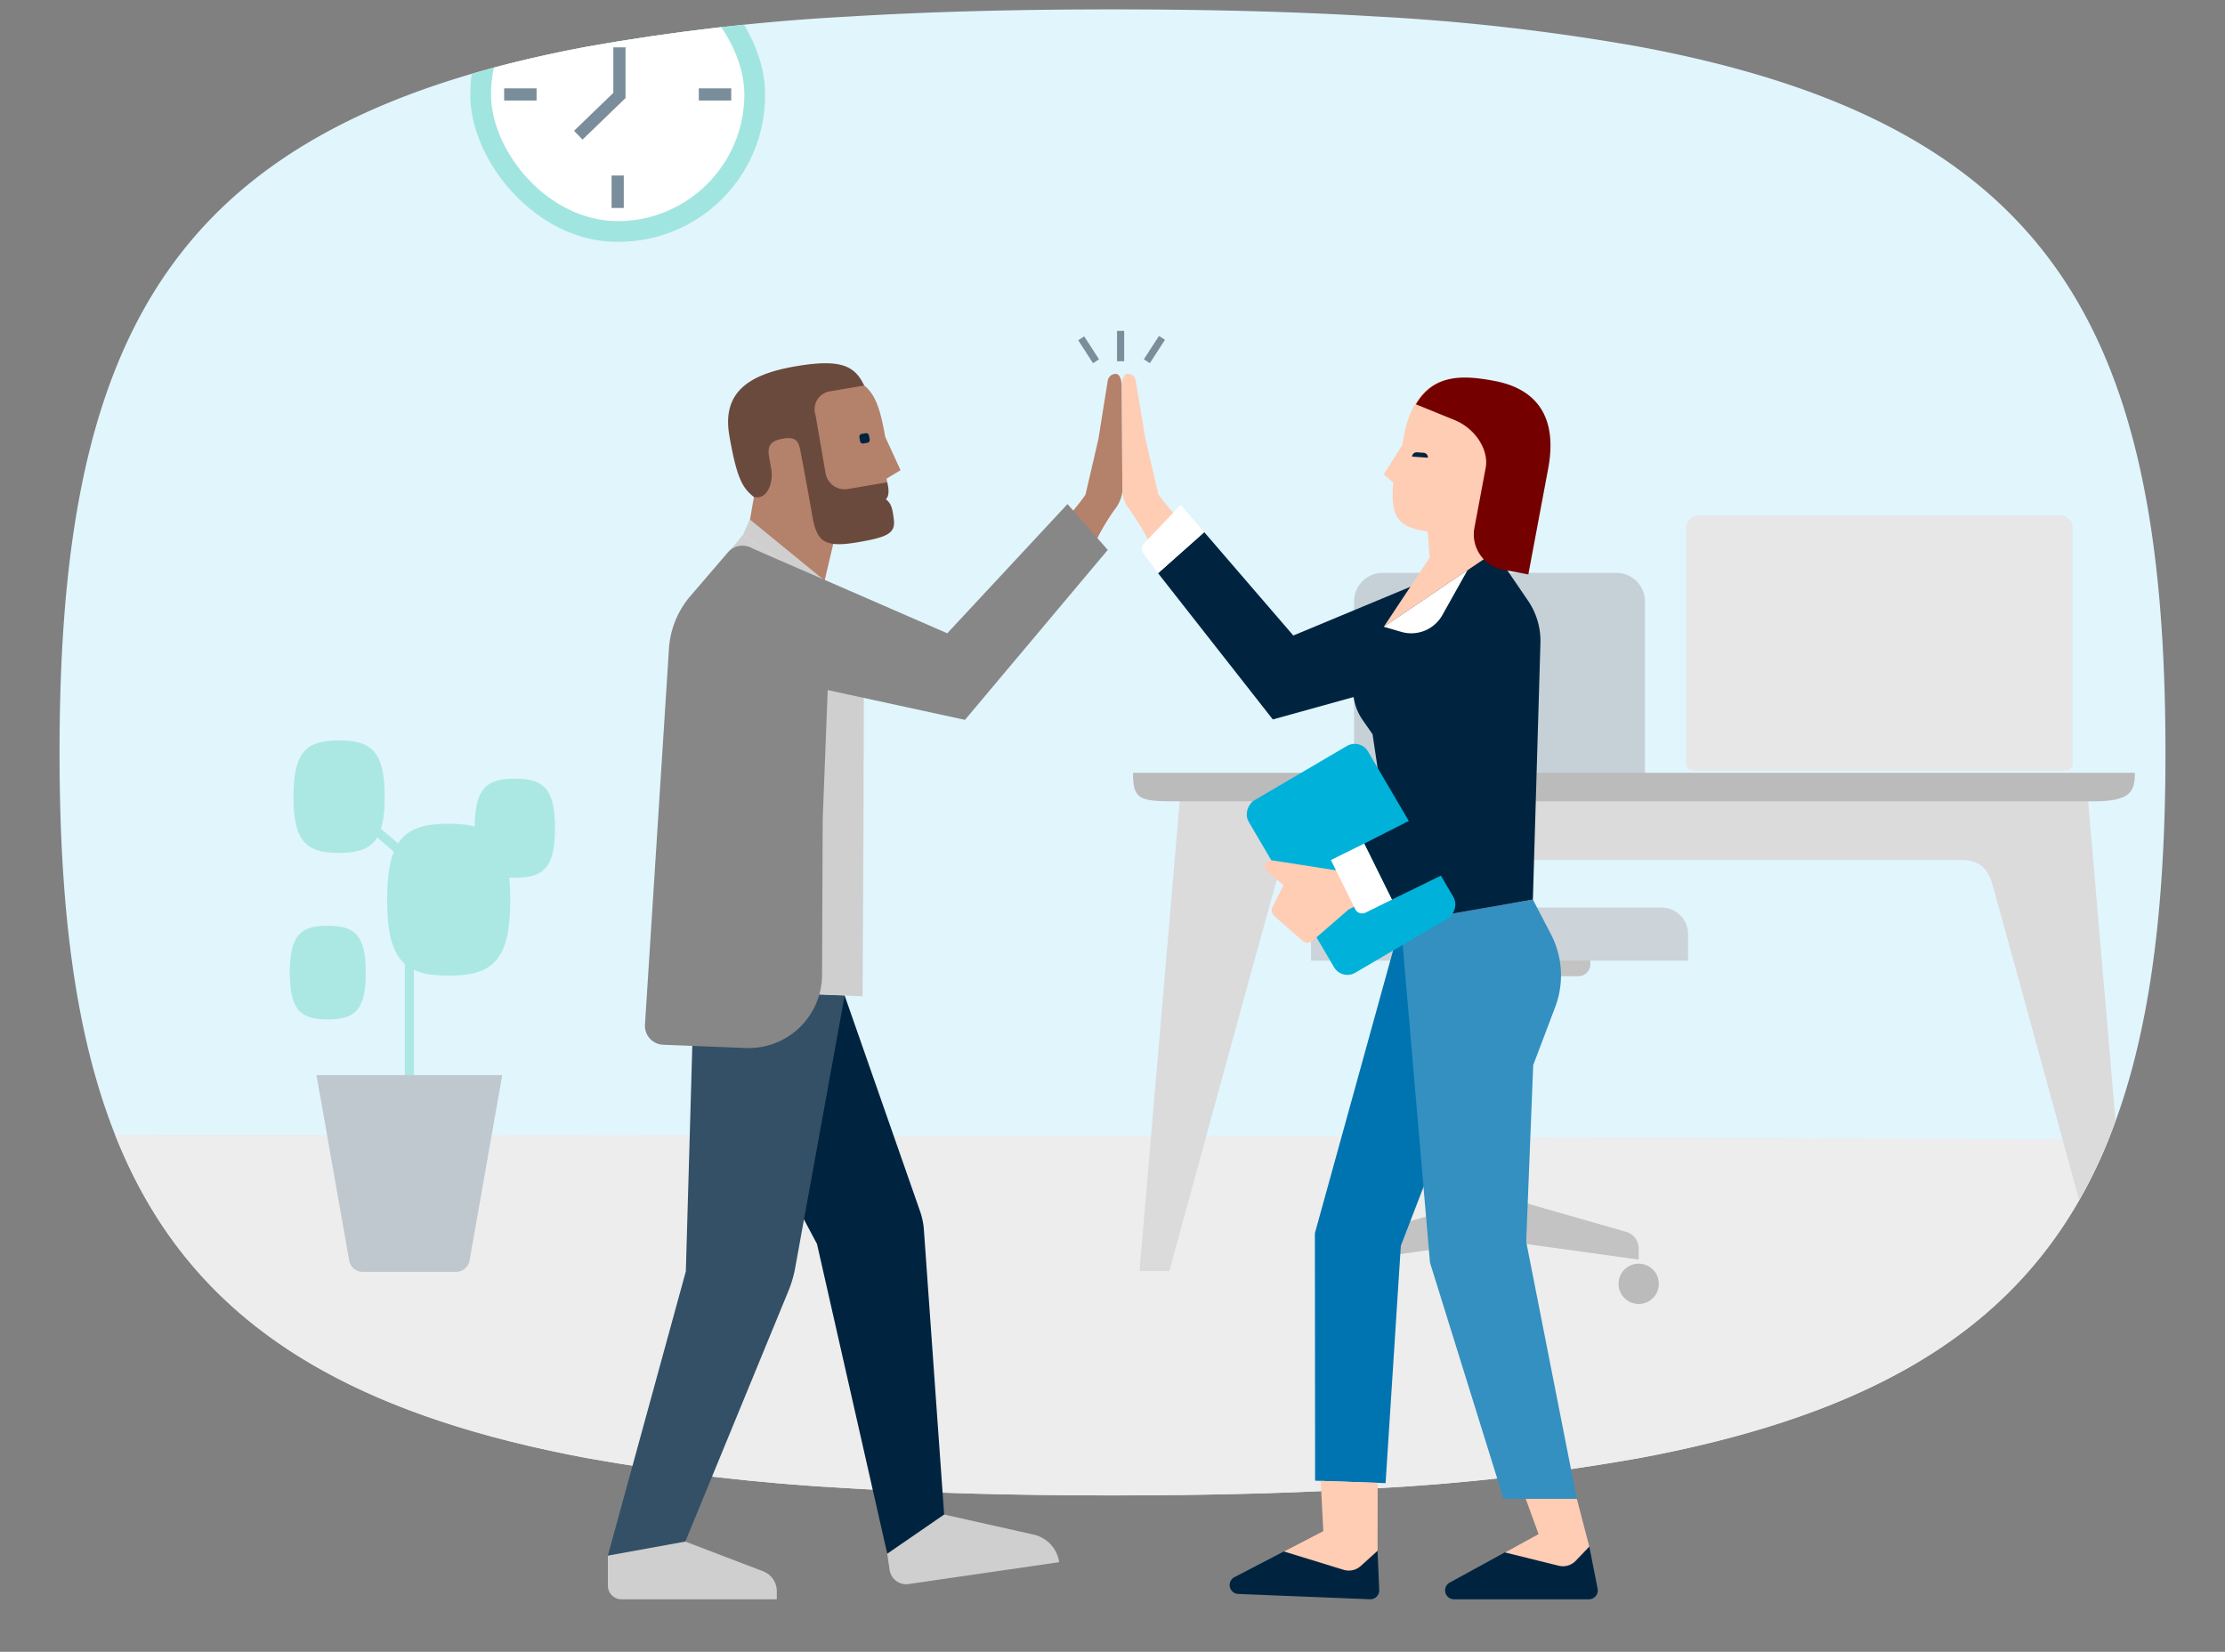 <svg id="Layer_1" data-name="Layer 1" xmlns="http://www.w3.org/2000/svg" xmlns:xlink="http://www.w3.org/1999/xlink" viewBox="0 0 200.589 148.903"><rect x="0" y="0" width="200.589" height="148.903" fill="#808080" stroke="none"/><defs><style>.cls-1{fill:#e1f5fc;}.cls-2{clip-path:url(#clip-path);}.cls-3{fill:#ededed;}.cls-4{fill:#c3c3c3;}.cls-5{fill:#bbb;}.cls-14,.cls-6{fill:#bfc8cf;}.cls-6{opacity:0.82;}.cls-7{fill:#ccd3d9;}.cls-8{fill:#dbdbdb;}.cls-9{fill:#e7e7e7;}.cls-10{fill:#a1e5e0;}.cls-11{fill:#fff;}.cls-12,.cls-15{fill:none;stroke:#7a8d9b;stroke-miterlimit:10;}.cls-12{stroke-width:1.101px;}.cls-13{fill:#abe8e3;}.cls-15{stroke-width:0.644px;}.cls-16{fill:#ffccb4;}.cls-17{fill:#00243f;}.cls-18{fill:#b4816b;}.cls-19{fill:#6b4a3e;}.cls-20{fill:#0074b0;}.cls-21{fill:#3390c0;}.cls-22{fill:#750000;}.cls-23{fill:#00b2d9;}.cls-24{fill:#cfcfcf;}.cls-25{fill:#335066;}.cls-26{fill:#878787;}</style><clipPath id="clip-path"><path class="cls-1" d="M124.026,134.162a194.191,194.191,0,0,0,23.732-2.719c9.616-1.792,17.431-4.359,23.732-7.836,18.123-10.001,23.732-27.528,23.732-55.785S189.613,22.039,171.49,12.039c-6.301-3.477-14.115-6.043-23.732-7.835a194.215,194.215,0,0,0-23.732-2.719c-7.209-.434-15.099-.638-23.732-.638-8.632,0-16.522.206-23.732.643A193.195,193.195,0,0,0,52.831,4.224c-9.611,1.802-17.427,4.381-23.732,7.875C11.035,22.109,5.368,39.621,5.368,67.822s5.668,45.714,23.732,55.725c6.305,3.494,14.121,6.074,23.732,7.875a193.159,193.159,0,0,0,23.732,2.736c7.21.437,15.1.643,23.732.643C108.928,134.801,116.818,134.596,124.026,134.162Z"/></clipPath></defs><title>Artboard 3</title><path class="cls-1" d="M124.026,134.162a194.191,194.191,0,0,0,23.732-2.719c9.616-1.792,17.431-4.359,23.732-7.836,18.123-10.001,23.732-27.528,23.732-55.785S189.613,22.039,171.49,12.039c-6.301-3.477-14.115-6.043-23.732-7.835a194.215,194.215,0,0,0-23.732-2.719c-7.209-.434-15.099-.638-23.732-.638-8.632,0-16.522.206-23.732.643A193.195,193.195,0,0,0,52.831,4.224c-9.611,1.802-17.427,4.381-23.732,7.875C11.035,22.109,5.368,39.621,5.368,67.822s5.668,45.714,23.732,55.725c6.305,3.494,14.121,6.074,23.732,7.875a193.159,193.159,0,0,0,23.732,2.736c7.21.437,15.1.643,23.732.643C108.928,134.801,116.818,134.596,124.026,134.162Z"/><g class="cls-2"><path class="cls-3" d="M5.426,102.301v42.376c69.011,0,132.08-.139,189.703-.433v-41.509C137.506,102.44,74.437,102.301,5.426,102.301Z"/><path class="cls-4" d="M143.378,86.905V85.812h-16.383v1.093h0a1.093,1.093,0,0,0,1.093,1.093h14.198a1.093,1.093,0,0,0,1.093-1.093h0"/><rect class="cls-5" x="134.04" y="71.523" width="2.293" height="11.396"/><path class="cls-5" d="M124.457,115.729a1.815,1.815,0,1,1-1.815-1.816A1.816,1.816,0,0,1,124.457,115.729Z"/><path class="cls-5" d="M149.547,115.729a1.815,1.815,0,1,1-1.815-1.816A1.816,1.816,0,0,1,149.547,115.729Z"/><path class="cls-6" d="M124.647,73.032A2.573,2.573,0,0,1,122.076,70.459V54.215a2.573,2.573,0,0,1,2.571-2.575h21.074a2.574,2.574,0,0,1,2.575,2.575V70.459a2.574,2.574,0,0,1-2.575,2.573Z"/><rect class="cls-4" x="133.537" y="84.203" width="3.298" height="24.976"/><path class="cls-4" d="M135.186,107.772l-11.416,3.271a1.558,1.558,0,0,0-1.129,1.497v1.007l12.545-1.748,12.545,1.748v-1.007a1.558,1.558,0,0,0-1.129-1.497Z"/><path class="cls-7" d="M118.192,84.203v2.394h33.989V84.203h0a2.394,2.394,0,0,0-2.394-2.394H120.585a2.394,2.394,0,0,0-2.394,2.394h0"/><path class="cls-8" d="M188.236,72.031H106.37l-3.642,42.547,2.691 0s7.697-28.204,9.529-34.722c.413-1.471,1.062-2.336,2.883-2.336h58.944c1.821,0,2.469.865,2.883,2.336,1.832,6.519,9.529,34.722,9.529,34.722l2.691-0Z"/><path class="cls-5" d="M192.463,69.667c0,1.717-.413,2.568-3.751,2.568H106.039c-3.339,0-3.895-.165-3.895-2.568Z"/><path class="cls-9" d="M185.687,69.473h-32.506c-.648,0-1.173-.048-1.173-.696V47.618a1.173,1.173,0,0,1,1.173-1.173h32.506a1.173,1.173,0,0,1,1.173,1.173V68.777C186.86,69.425,186.335,69.473,185.687,69.473Z"/><rect class="cls-10" x="42.399" y="-4.775" width="26.575" height="26.575" rx="13.218"/><rect class="cls-11" x="44.267" y="-2.906" width="22.838" height="22.838" rx="11.419"/><polyline class="cls-12" points="55.843 4.266 55.843 8.604 52.134 12.187"/><line class="cls-12" x1="55.686" y1="15.825" x2="55.686" y2="18.748"/><line class="cls-12" x1="55.686" y1="-1.723" x2="55.686" y2="1.2"/><line class="cls-12" x1="62.999" y1="8.513" x2="65.922" y2="8.513"/><line class="cls-12" x1="45.45" y1="8.513" x2="48.374" y2="8.513"/><path class="cls-13" d="M40.426,87.948c-3.905,0-5.527-1.319-5.527-6.846,0-5.502,1.623-6.846,5.527-6.846,3.981,0,5.578,1.369,5.578,6.846C46.004,86.604,44.407,87.948,40.426,87.948Z"/><path class="cls-13" d="M30.549,76.884c-2.893,0-4.095-.977-4.095-5.071,0-4.076,1.202-5.071,4.095-5.071,2.949,0,4.132,1.014,4.132,5.071C34.681,75.888,33.498,76.884,30.549,76.884Z"/><path class="cls-13" d="M46.399,79.12c-2.546,0-3.604-.86-3.604-4.464,0-3.587,1.058-4.464,3.604-4.464,2.595,0,3.637.893,3.637,4.464C50.035,78.244,48.994,79.12,46.399,79.12Z"/><path class="cls-13" d="M29.536,91.895c-2.409,0-3.41-.813-3.41-4.224,0-3.395,1.001-4.224,3.41-4.224,2.456,0,3.441.845,3.441,4.224C32.978,91.066,31.992,91.895,29.536,91.895Z"/><path class="cls-13" d="M37.314,100.329h-.817V79.275a3.589,3.589,0,0,0-1.266-2.739l-2.88-2.448.529-.623,2.88,2.448a4.405,4.405,0,0,1,1.554,3.361Z"/><path class="cls-14" d="M32.697,114.649h8.417a1.237,1.237,0,0,0,1.218-1.022L45.279,96.914H28.532l2.947,16.713A1.237,1.237,0,0,0,32.697,114.649Z"/></g><line class="cls-15" x1="97.474" y1="30.497" x2="98.808" y2="32.564"/><line class="cls-15" x1="104.753" y1="30.456" x2="103.392" y2="32.564"/><line class="cls-15" x1="101.025" y1="29.828" x2="101.025" y2="32.564"/><path class="cls-16" d="M101.184,44.308a2.927,2.927,0,0,0,.616,1.58,24.707,24.707,0,0,1,1.81,2.963l2.35-2.413a20.594,20.594,0,0,1-1.543-1.902s-1.157-4.962-1.176-5.075l-.856-5.149a.732.732,0,0,0-.721-.608h0c-.404,0-.525.633-.525,1.038Z"/><polygon class="cls-17" points="134.745 49.733 116.595 57.288 108.566 47.971 104.403 51.671 114.747 64.853 136.661 58.778 134.745 49.733"/><path class="cls-11" d="M104.403,51.671l4.162-3.7-2.125-2.466-3.313,3.495a.672.672,0,0,0-.054.86Z"/><path class="cls-18" d="M101.184,44.308a3.253,3.253,0,0,1-.708,1.643,19.92,19.92,0,0,0-1.684,2.836l-2.35-2.413a17.893,17.893,0,0,0,1.416-1.776s1.157-4.962,1.176-5.075l.832-5.212a.732.732,0,0,1,.721-.608h0c.404,0,.525.633.525,1.038Z"/><path class="cls-18" d="M76.725,34.057c-1.827-.809-1.9.018-1.9.018L69.773,37.614l-1.924,3.537.187,3.259-.573,3.285,6.614,5.75,1.272-5.38L79.986,43.479l-.058-.336,1.258-.757-1.383-3.01c-.614-3.553-1.254-4.511-3.078-5.32"/><path class="cls-19" d="M67.955,44.796c-1.001-.809-1.526-1.617-2.205-5.544-.679-3.927,1.808-5.512,5.922-6.223,4.176-.722,5.403-.036,6.235,1.725,0,0-1.871.313-2.992.507a1.645,1.645,0,0,0-1.391,2.166l.899,5.205a1.748,1.748,0,0,0,2.047,1.444c1.549-.268,3.516-.598,3.516-.598s.333,1.143-.127,1.519c.464.389.583.694.724,1.838.157,1.255-.607,1.6-3.33,2.058-3.285.552-3.678-.257-4.116-2.926-.139-.846-.832-4.591-.971-5.284-.154-.768-.276-1.4-1.675-1.124-1.077.213-1.307.684-1.159,1.584.01.061.213,1.244.224,1.303.118.686-.176,2.664-1.601,2.35"/><path class="cls-17" d="M78.195,39.916l-.362.063a.255.255,0,0,1-.295-.208l-.063-.362a.256.256,0,0,1,.208-.295l.362-.063a.256.256,0,0,1,.295.208l.063.362a.255.255,0,0,1-.208.295"/><path class="cls-17" d="M124.191,139.794l.149,3.532a.804.804,0,0,1-.835.837l-11.878-.477a.804.804,0,0,1-.339-1.516L119.848,137.719Z"/><polygon class="cls-20" points="137.476 91.766 132.015 97.432 126.289 112.302 124.914 133.696 118.56 133.474 118.54 111.167 126.283 83.171 137.317 84.526 137.476 91.766"/><path class="cls-21" d="M140.208,90.77l-1.986,5.245-.632,15.92,4.565,23.177h-6.606l-6.631-21.293-2.636-30.648,11.911-2.082,1.627,3.127A8.036,8.036,0,0,1,140.208,90.77Z"/><path class="cls-16" d="M122.673,141.164l1.518-1.37.01-6.123-5.136-.179.232,4.514-3.554,1.848,5.381,1.653A1.607,1.607,0,0,0,122.673,141.164Z"/><path class="cls-17" d="M143.279,139.415l.75,3.793a.804.804,0,0,1-.788.959H131.083a.804.804,0,0,1-.386-1.509l8.73-4.779Z"/><path class="cls-16" d="M142.062,140.689l1.217-1.273-1.123-4.304h-4.606l1.15,3.166-3.033,1.661,4.847,1.2A1.607,1.607,0,0,0,142.062,140.689Z"/><path class="cls-17" d="M138.873,57.965,138.194,81.089l-11.911,2.082-2.544-16.984-.89-1.278a4.822,4.822,0,0,1-.074-5.403l1.975-3.008,9.996-6.766,3.014,4.423A6.429,6.429,0,0,1,138.873,57.965Z"/><path class="cls-11" d="M132.31,51.381l-2.276,4.062a3.215,3.215,0,0,1-3.703,1.516l-1.582-.46Z"/><path class="cls-16" d="M126.414,40.125l-1.662,2.64.858.742c-.364,3.598.887,4.017,3.104,4.42l.172,2.345-4.135,6.232L135.388,49.314l2.135-6.46L133.39,37.158l-2.986-2.944c-1.81.453-3.215,1.988-3.789,4.846Z"/><path class="cls-22" d="M133.938,42.17c.299-1.592-.913-3.578-2.906-4.347l-3.382-1.377c1.641-2.79,4.336-2.624,7.076-2.11,3.828.719,5.718,3.271,4.842,7.931-.021.112-1.393,7.425-1.785,9.517l-2.232-.419a3.237,3.237,0,0,1-2.637-3.739"/><path class="cls-17" d="M128.729,41.26a.417.417,0,0,0-.387-.445l-.599-.042a.417.417,0,0,0-.445.387"/><rect class="cls-23" x="112.797" y="71.225" width="18.01" height="12.484" rx="1.395" transform="translate(116.65 221.725) rotate(-120.412)"/><path class="cls-16" d="M122.513,81.513l-.568-2.827-7.267-1.133a.418.418,0,0,0-.379.138l-.159.182a.418.418,0,0,0,.04.59l1.53,1.338-.981,1.943a.697.697,0,0,0,.163.839l2.529,2.212a.697.697,0,0,0,.916.002l3.236-2.809Z"/><path class="cls-11" d="M125.504,81.084l-2.5-5.051L119.984,77.527l2.19,4.426a.697.697,0,0,0,.934.316Z"/><polygon class="cls-17" points="135.187 76.355 125.497 81.085 123 76.04 133.427 70.737 135.187 76.355"/><path class="cls-24" d="M79.849,139.111l.349,2.404a1.51,1.51,0,0,0,1.711,1.277l13.578-1.972h0a2.987,2.987,0,0,0-2.302-2.485l-8.569-1.922Z"/><path class="cls-17" d="M61.434,89.177l12.221,22.961,6.332,27.92,5.13-3.533L83.291,110.861a6.454,6.454,0,0,0-.345-1.672L76.148,89.744Z"/><path class="cls-24" d="M54.8,140.229v2.705a1.234,1.234,0,0,0,1.234,1.234H70.03V143.44a1.929,1.929,0,0,0-1.241-1.802l-8.884-3.393Z"/><path class="cls-25" d="M61.434,89.177l.983,4.983-.587,20.445L54.8,140.229l6.983-1.267,9.289-22.576a10.468,10.468,0,0,0,.619-2.112l4.456-24.531Z"/><polyline class="cls-24" points="75.761 54.314 66.983 48.208 67.596 46.823 74.397 52.377"/><path class="cls-24" d="M77.763,89.806l.085-15.932.033-13.179a9.779,9.779,0,0,0-1.218-4.747L75.761,54.314l-8.778-6.106-4.883,5.928a6.622,6.622,0,0,0-1.597,4.185L59.664,89.109Z"/><path class="cls-26" d="M67.169,94.469a6.622,6.622,0,0,0,6.942-6.588L74.168,73.874l.472-12.182A9.779,9.779,0,0,0,72.56,55.313l-4.294-5.471a1.706,1.706,0,0,0-2.637-.058l-3.505,4.081A8.133,8.133,0,0,0,60.295,58.677L58.146,92.362a1.706,1.706,0,0,0,1.635,1.814Z"/><polygon class="cls-26" points="67.463 49.277 85.399 57.087 96.238 45.438 99.868 49.571 86.994 64.891 66.242 60.386 67.463 49.277"/></svg>